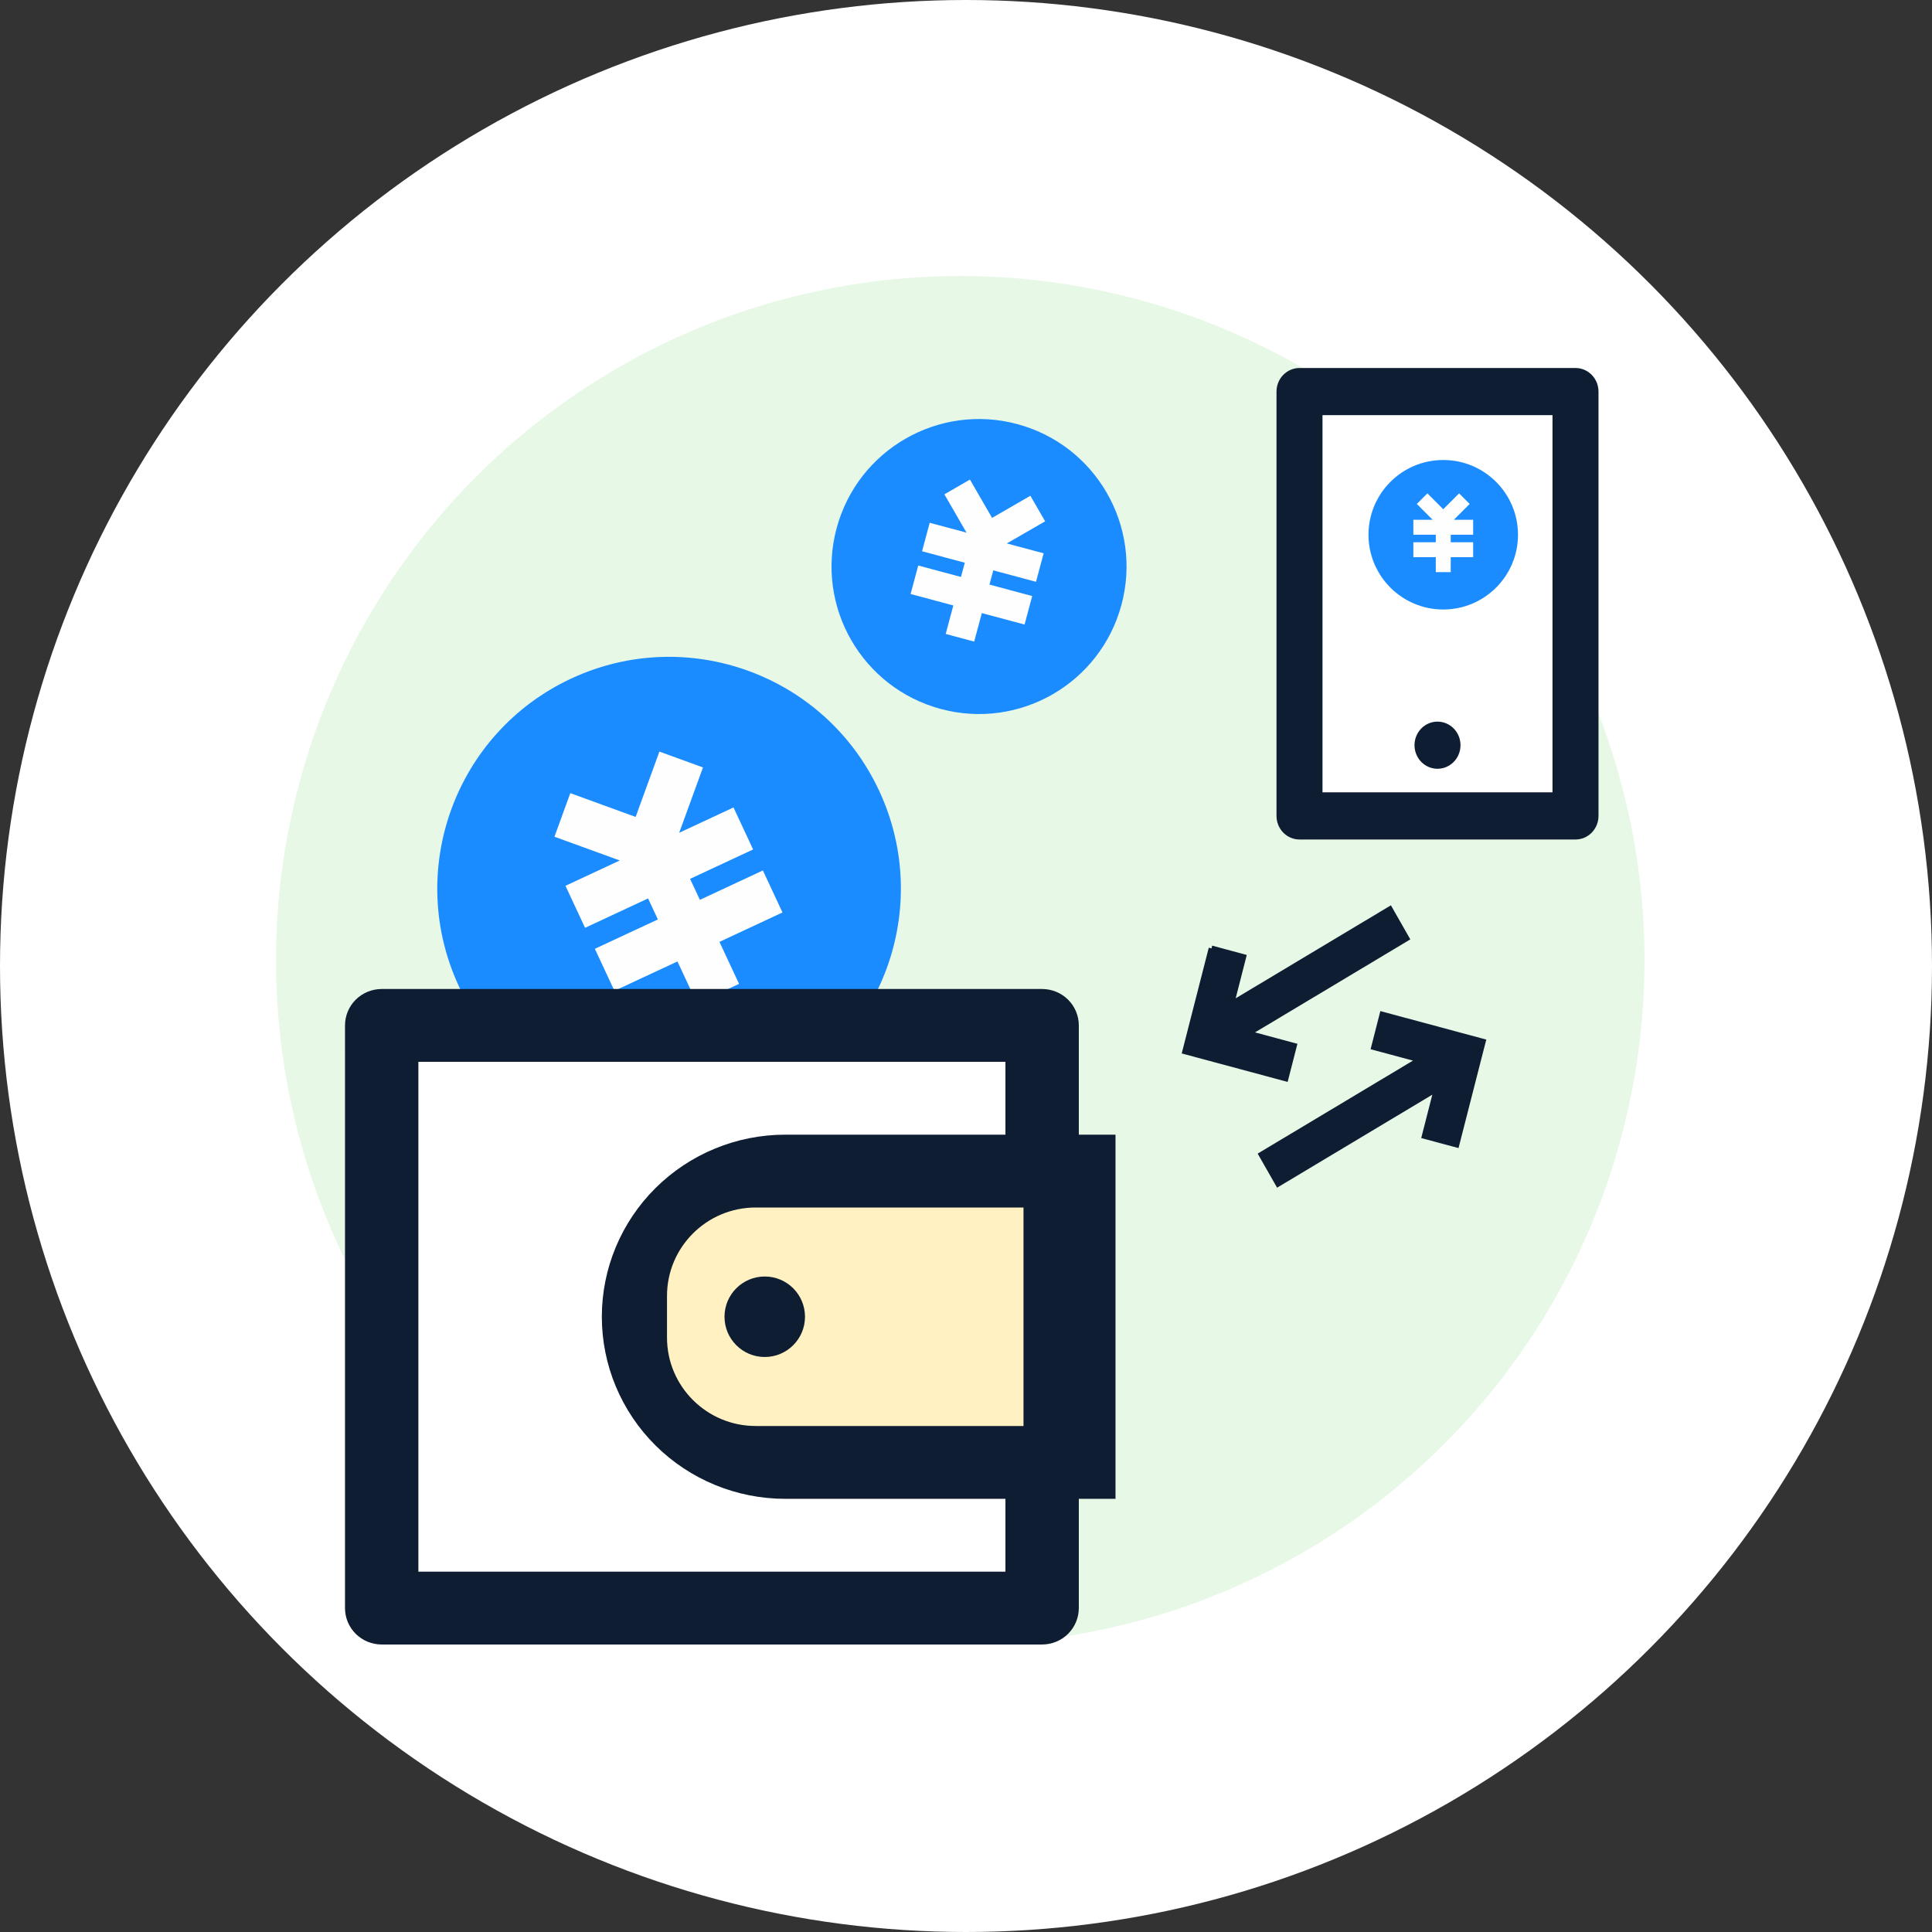 <?xml version="1.0" encoding="UTF-8"?>
<svg width="168px" height="168px" viewBox="0 0 168 168" version="1.1" xmlns="http://www.w3.org/2000/svg" xmlns:xlink="http://www.w3.org/1999/xlink">
    <rect x="0" y="0" width="168" height="168" fill="#333333" stroke="none"/>
    <title>33C052E0-06D0-4B7B-A740-C6BDEBAEBD40</title>
    <g id="Zeplin" stroke="none" stroke-width="1" fill="none" fill-rule="evenodd">
        <g id="ThinkTrader---Desktop" transform="translate(-156, -2056)">
            <g id="Group-25" transform="translate(156, 2056)">
                <circle id="Oval-Copy-3" fill="#FFFFFF" cx="84" cy="84" r="84"></circle>
                <g id="Group-2" transform="translate(24, 24)">
                    <circle id="Oval" fill="#E8F8E7" cx="59.5" cy="59.5" r="59.5"></circle>
                    <rect id="Rectangle" fill="#FFFFFF" fill-rule="nonzero" x="89" y="9" width="25" height="40" rx="2"></rect>
                    <path d="M91,12.1 L91,44.9 L111,44.9 L111,12.1 L91,12.1 Z M89,8 L113,8 C113.531,8 114.039,8.216 114.414,8.6 C114.789,8.985 115,9.506 115,10.05 L115,46.95 C115,47.494 114.789,48.015 114.414,48.4 C114.039,48.784 113.531,49 113,49 L89,49 C88.47,49 87.961,48.784 87.586,48.4 C87.211,48.015 87,47.494 87,46.95 L87,10.05 C87,9.506 87.211,8.985 87.586,8.6 C87.961,8.216 88.47,8 89,8 Z M101,38.75 C101.53,38.75 102.039,38.966 102.414,39.35 C102.789,39.735 103,40.256 103,40.8 C103,41.344 102.789,41.865 102.414,42.25 C102.039,42.634 101.53,42.85 101,42.85 C100.47,42.85 99.961,42.634 99.586,42.25 C99.211,41.865 99,41.344 99,40.8 C99,40.256 99.211,39.735 99.586,39.35 C99.961,38.966 100.47,38.75 101,38.75 L101,38.75 Z" id="Shape" fill="#0E1D31" fill-rule="nonzero"></path>
                    <path d="M96.408,64.229 L96.174,64.166 L96.112,64.407 L95.486,66.854 L95.424,67.094 L95.659,67.157 L99.374,68.156 L85.843,76.26 L85.634,76.386 L85.756,76.601 L87.002,78.785 L87.124,79 L87.334,78.875 L100.863,70.769 L99.889,74.578 L99.828,74.819 L100.062,74.882 L102.45,75.524 L102.684,75.587 L102.746,75.346 L104.938,66.78 L105,66.54 L104.765,66.477 L96.408,64.229 Z M84.111,59.422 L84.172,59.181 L83.938,59.118 L81.55,58.476 L81.489,58.717 L81.254,58.654 L79.062,67.22 L79,67.46 L79.235,67.524 L87.592,69.771 L87.826,69.834 L87.888,69.593 L88.514,67.147 L88.576,66.906 L88.341,66.843 L84.626,65.844 L98.157,57.74 L98.366,57.614 L98.244,57.399 L96.998,55.215 L96.876,55 L96.666,55.125 L83.136,63.23 L84.111,59.422 Z" id="Shape" stroke="#0E1D31" stroke-width="0.4" fill="#0E1D31" fill-rule="nonzero"></path>
                    <g id="leverage-risk" transform="translate(34.181, 53.273) rotate(-25) translate(-34.181, -53.273) translate(14.028, 33.12)" fill-rule="nonzero">
                        <circle id="Oval" fill="#FEFEFE" cx="18.931" cy="21.374" r="17.71"></circle>
                        <path d="M20.153,40.306 C9.023,40.306 0,31.283 0,20.153 C0,9.023 9.023,0 20.153,0 C31.283,0 40.306,9.023 40.306,20.153 C40.306,31.283 31.283,40.306 20.153,40.306 Z M22.168,22.168 L22.168,20.153 L28.214,20.153 L28.214,16.122 L23.002,16.122 L27.279,11.848 L24.427,8.996 L20.153,13.273 L15.878,8.996 L13.027,11.85 L17.303,16.122 L12.092,16.122 L12.092,20.153 L18.138,20.153 L18.138,22.168 L12.092,22.168 L12.092,26.199 L18.138,26.199 L18.138,30.229 L22.168,30.229 L22.168,26.199 L28.214,26.199 L28.214,22.168 L22.168,22.168 Z" id="Shape" fill="#1A8CFF"></path>
                    </g>
                    <g id="leverage-risk" transform="translate(61.134, 25.263) rotate(15) translate(-61.134, -25.263) translate(48.309, 12.439)" fill-rule="nonzero">
                        <circle id="Oval" fill="#FEFEFE" cx="13.341" cy="13.931" r="11.603"></circle>
                        <path d="M12.825,25.649 C5.742,25.649 -3.5487556e-11,19.907 -3.5487556e-11,12.825 C-3.5487556e-11,5.742 5.742,4.73785143e-12 12.825,4.73785143e-12 C19.907,4.73785143e-12 25.649,5.742 25.649,12.825 C25.649,19.907 19.907,25.649 12.825,25.649 Z M14.107,14.107 L14.107,12.825 L17.954,12.825 L17.954,10.26 L14.638,10.26 L17.359,7.54 L15.545,5.725 L12.825,8.446 L10.104,5.725 L8.29,7.541 L11.011,10.26 L7.695,10.26 L7.695,12.825 L11.542,12.825 L11.542,14.107 L7.695,14.107 L7.695,16.672 L11.542,16.672 L11.542,19.237 L14.107,19.237 L14.107,16.672 L17.954,16.672 L17.954,14.107 L14.107,14.107 Z" id="Shape" fill="#1A8CFF"></path>
                    </g>
                    <g id="leverage-risk" transform="translate(95, 16)" fill-rule="nonzero">
                        <circle id="Oval" fill="#FEFEFE" cx="6.5" cy="6.5" r="5.318"></circle>
                        <path d="M6.5,13 C2.91,13 0,10.09 0,6.5 C0,2.91 2.91,0 6.5,0 C10.09,0 13,2.91 13,6.5 C13,10.09 10.09,13 6.5,13 Z M7.15,7.15 L7.15,6.5 L9.1,6.5 L9.1,5.2 L7.419,5.2 L8.798,3.821 L7.879,2.902 L6.5,4.281 L5.121,2.902 L4.202,3.822 L5.581,5.2 L3.9,5.2 L3.9,6.5 L5.85,6.5 L5.85,7.15 L3.9,7.15 L3.9,8.45 L5.85,8.45 L5.85,9.75 L7.15,9.75 L7.15,8.45 L9.1,8.45 L9.1,7.15 L7.15,7.15 Z" id="Shape" fill="#1A8CFF"></path>
                    </g>
                    <rect id="Rectangle" fill="#FFFFFF" fill-rule="nonzero" x="6" y="64" width="60" height="55" rx="3"></rect>
                    <path d="M69.81,74.667 L73,74.667 L73,106.333 L69.81,106.333 L69.81,115.833 C69.81,116.673 69.473,117.479 68.875,118.073 C68.277,118.666 67.465,119 66.619,119 L9.19,119 C8.344,119 7.533,118.666 6.934,118.073 C6.336,117.479 6,116.673 6,115.833 L6,65.167 C6,64.327 6.336,63.521 6.934,62.927 C7.533,62.334 8.344,62 9.19,62 L66.619,62 C67.465,62 68.277,62.334 68.875,62.927 C69.473,63.521 69.81,64.327 69.81,65.167 L69.81,74.667 Z M63.429,106.333 L44.286,106.333 C40.055,106.333 35.997,104.665 33.006,101.696 C30.014,98.727 28.333,94.699 28.333,90.5 C28.333,86.301 30.014,82.273 33.006,79.304 C35.997,76.335 40.055,74.667 44.286,74.667 L63.429,74.667 L63.429,68.333 L12.381,68.333 L12.381,112.667 L63.429,112.667 L63.429,106.333 Z M66.619,100 L66.619,81 L44.286,81 C41.747,81 39.313,82.001 37.518,83.783 C35.723,85.564 34.714,87.98 34.714,90.5 C34.714,93.02 35.723,95.436 37.518,97.218 C39.313,98.999 41.747,100 44.286,100 L66.619,100 Z M44.286,87.333 L53.857,87.333 L53.857,93.667 L44.286,93.667 L44.286,87.333 Z" id="Shape" fill="#0E1D31" fill-rule="nonzero"></path>
                    <path d="M67,81.423 L67,79 L64.571,79 L41.716,79 C36.35,79 32,83.34 32,88.694 L32,92.306 C32,97.66 36.35,102 41.716,102 L64.571,102 L67,102 L67,99.577 L67,81.423 Z" id="Path" stroke="#0E1D31" stroke-width="4" fill="#FFF1C1" fill-rule="nonzero"></path>
                    <circle id="Oval" fill="#0E1D31" fill-rule="nonzero" cx="42.5" cy="90.5" r="3.5"></circle>
                </g>
            </g>
        </g>
    </g>
</svg>